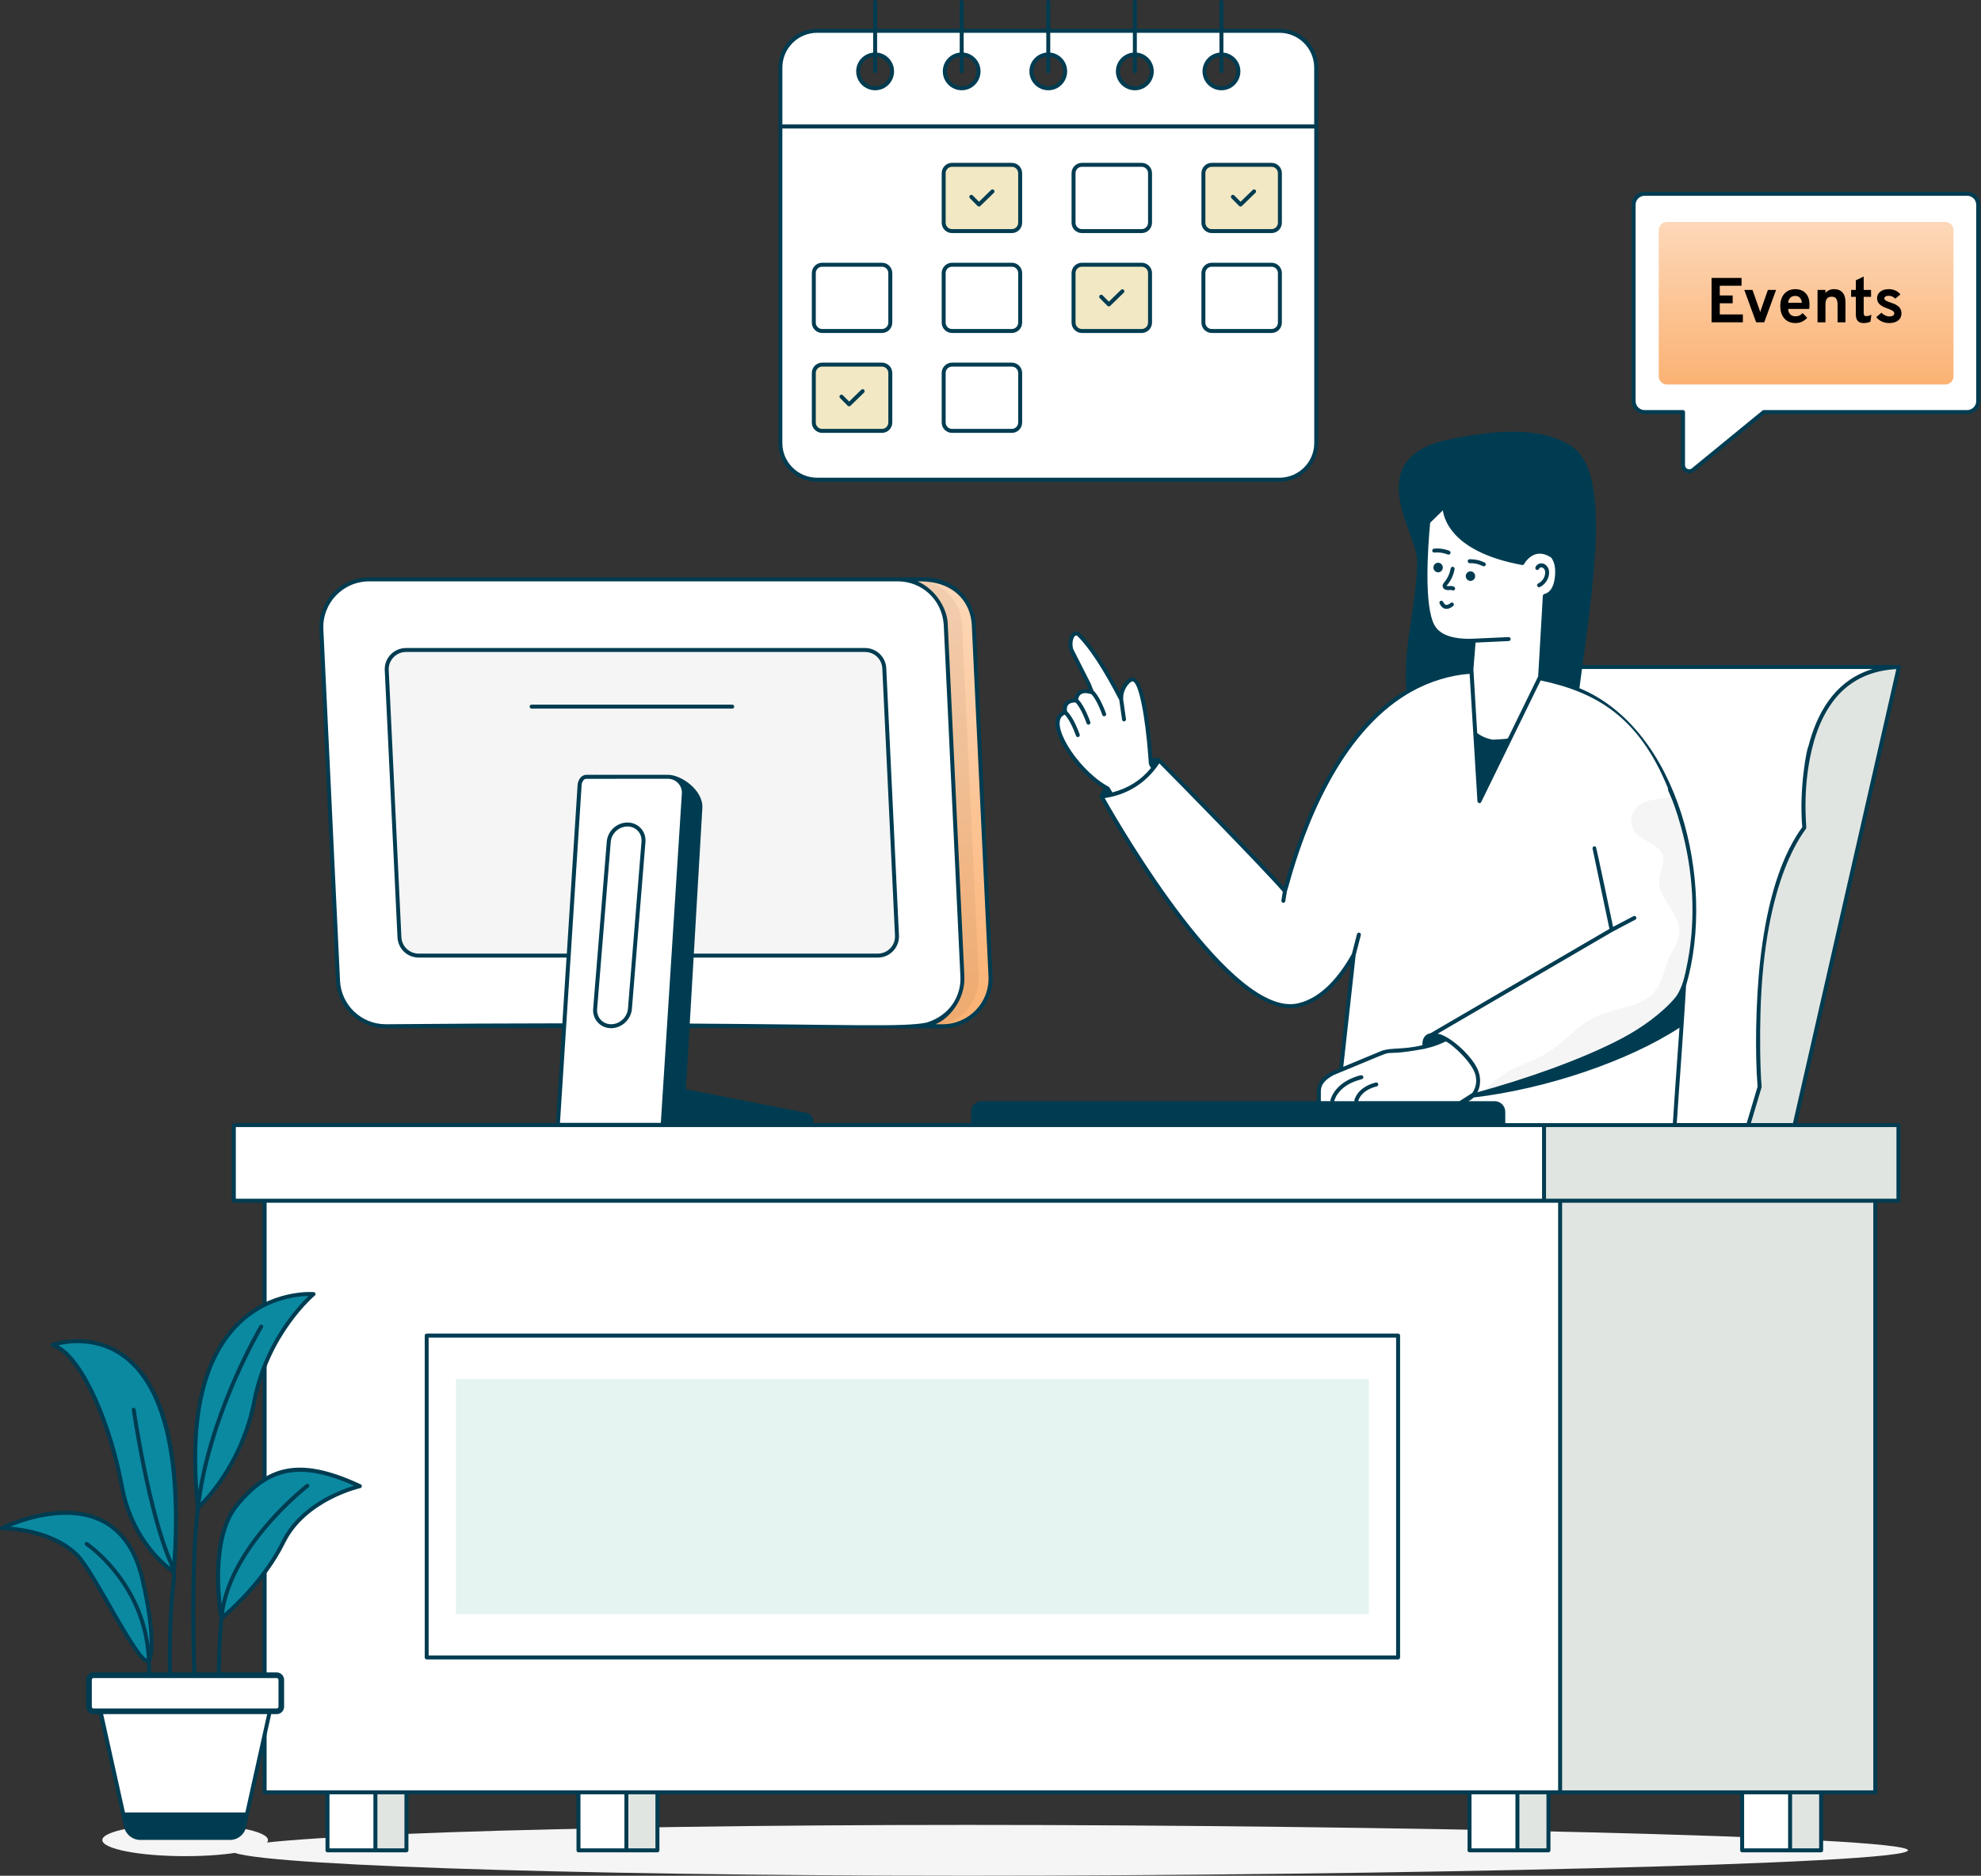 <svg width="375" height="355" viewBox="0 0 375 355" fill="none" xmlns="http://www.w3.org/2000/svg">
<rect x="0" y="0" width="375" height="355" fill="#333333" stroke="none"/>
<path d="M359.451 126.226L329.767 256.574H283.675V244.221L321.559 244.225L333.086 205.688C333.086 205.688 330.32 171.764 341.567 156.645C341.567 156.647 338.433 126.779 359.451 126.226Z" fill="#E1E5E2"/>
<path d="M208.327 244.227V256.564H283.673V244.227L321.564 244.237L333.099 205.687C333.099 205.687 330.309 171.752 341.559 156.657C341.559 156.657 338.425 126.77 359.446 126.242H284.1C263.08 126.77 266.205 156.657 266.205 156.657L257.723 205.687L244.717 244.227H208.327Z" fill="white"/>
<path d="M283.771 244.23H200.58V256.564H283.771V244.23Z" fill="white"/>
<path d="M242.05 319.602L242.266 329.737L231.569 330.879L231.323 319.307L242.05 319.602Z" fill="white"/>
<path d="M232.52 326.11C232.513 325.172 231.748 324.416 230.81 324.422H230.807C230.091 324.426 229.455 324.88 229.216 325.554L227.983 329.034L216.758 332.855C215.251 333.369 214.24 334.789 214.25 336.382C214.252 336.636 214.459 336.841 214.713 336.838L246.024 336.639C246.278 336.638 246.481 336.431 246.48 336.176L246.453 331.926C246.453 331.926 246.311 326.579 241.946 325.575C241.946 325.575 239.828 330.066 235.537 329.668C232.861 329.421 232.52 326.11 232.52 326.11Z" fill="white"/>
<path d="M207.063 319.602L207.278 329.737L196.582 330.879L196.336 319.307L207.063 319.602Z" fill="white"/>
<path d="M197.532 326.11C197.526 325.172 196.76 324.416 195.823 324.422H195.819C195.104 324.426 194.467 324.88 194.228 325.554L192.996 329.034L181.77 332.855C180.263 333.369 179.252 334.789 179.263 336.382C179.264 336.636 179.471 336.841 179.725 336.838L211.036 336.639C211.291 336.638 211.494 336.431 211.492 336.176L211.466 331.926C211.466 331.926 211.324 326.579 206.959 325.575C206.959 325.575 204.84 330.066 200.549 329.668C197.874 329.421 197.532 326.11 197.532 326.11Z" fill="white"/>
<path d="M215.47 158.735L221.34 149.339C221.34 149.339 218.337 145.693 217.858 144.537C217.696 142.101 216.667 128.635 214.39 128.587C213.696 128.565 212.279 130.153 212.245 131.932C212.242 132.05 212.245 132.216 212.246 132.392C209.705 127.459 206.803 122.616 204.102 119.998C202.986 119.423 202.248 121.551 202.846 123.072L202.901 123.205L206.115 129.5L206.721 131.041C206.721 131.041 203.926 129.93 203.674 132.57C203.674 132.57 201.078 132.382 201.649 134.83C197.335 136.013 203.493 145.853 209.699 149.243L215.47 158.735Z" fill="white"/>
<path d="M201.656 134.827C201.656 134.827 202.788 135.656 204.031 139.117Z" fill="white"/>
<path d="M203.67 132.484C203.67 132.484 204.802 133.313 206.045 136.774Z" fill="white"/>
<path d="M206.648 130.894C206.648 130.894 207.78 131.723 209.023 135.183Z" fill="white"/>
<path d="M194.155 318.375C194.135 319.661 195.163 320.709 196.45 320.709H209.607C210.644 320.709 211.552 320.02 211.82 319.012C214.663 308.399 236.8 241.612 236.8 241.612C242.157 242.091 256.481 242.4 268.083 242.22C273.011 242.15 277.45 241.99 280.503 241.722C281.79 241.612 282.987 241.442 284.115 241.233C305.521 237.202 298.389 215.885 298.389 215.885L263.615 209.172L257.45 207.985C257.45 207.985 221.348 215.177 215.203 225.491C208.031 237.482 194.532 302.962 194.194 316.838C194.176 317.406 194.166 317.925 194.155 318.375Z" fill="#67DB8A"/>
<path d="M194.155 318.375C194.135 319.661 195.163 320.709 196.45 320.709H209.606C210.644 320.709 211.552 320.02 211.82 319.012C214.663 308.399 236.8 241.612 236.8 241.612C242.157 242.091 256.481 242.4 268.083 242.22C268.322 240.455 268.562 238.699 268.811 236.943C269.041 235.317 269.26 233.641 268.851 232.055C268.432 230.469 267.215 228.973 265.59 228.753C264.453 228.603 262.737 228.624 262.797 227.486C262.837 226.817 263.585 226.458 264.214 226.239C267.307 225.201 270.388 224.154 273.481 223.106C273.68 223.366 274.688 223.096 274.947 222.907C276.584 221.791 278.179 220.613 279.745 219.386C280.015 219.177 280.285 218.947 280.444 218.648C280.633 218.299 280.633 217.889 280.643 217.501C280.643 216.783 280.643 216.044 280.474 215.346C280.293 214.647 279.915 213.969 279.306 213.59C278.688 213.201 277.899 213.151 277.242 212.823C276.833 212.613 276.404 212.284 275.955 212.404C275.177 212.603 274.459 213.372 273.681 213.541C271.426 212.473 268.854 212.284 266.359 212.383C256.424 212.752 247.047 217.152 238.737 222.608C235.525 224.724 232.403 227.018 229.879 229.92C227.365 232.813 225.47 236.374 225.081 240.195C224.562 245.313 226.746 250.51 225.749 255.557C225.13 258.749 223.205 261.652 220.523 263.477C219.814 263.956 219.495 265.083 219.236 265.892C218.139 269.204 218.628 272.794 218.786 276.277C218.936 279.768 208.33 302.823 206.026 305.447C205.009 306.614 203.661 307.452 202.624 308.599C200.769 310.634 199.941 313.568 197.686 315.153C196.628 315.902 195.352 316.269 194.195 316.839C194.176 317.406 194.165 317.925 194.155 318.375Z" fill="#34B75C"/>
<path d="M224.195 319.661C224.355 320.798 225.322 321.636 226.469 321.636H240.385C241.582 321.636 242.58 320.718 242.669 319.522L257.274 244.416C257.274 244.416 273.414 245.584 299.181 243.329C316.049 241.862 317.536 231.259 316.559 224.096C316.03 220.306 314.823 217.493 314.823 217.493L292.817 212.815C292.817 212.815 245.284 215.269 235.538 228.726C226.941 240.595 222.77 309.147 224.195 319.661Z" fill="#67DB8A"/>
<path d="M228.674 321.636H240.385C241.582 321.636 242.58 320.718 242.669 319.522L257.275 244.416C257.275 244.416 273.414 245.584 299.181 243.329C316.049 241.862 317.536 231.259 316.559 224.096C314.912 225.742 312.758 226.86 310.613 227.818C304.529 230.531 297.835 232.346 291.221 231.479C289.226 231.209 287.211 230.701 285.216 231.031C281.565 231.628 278.882 234.852 275.38 236.049C270.293 237.795 264.747 234.961 259.4 235.54C254.193 236.109 249.565 240.258 248.457 245.375C247.509 249.715 248.876 254.383 247.509 258.603C246.283 262.403 242.991 265.346 242.153 269.257C241.165 273.825 243.8 278.374 244.148 283.042C244.528 288.11 231.937 312.202 230.141 316.95C229.562 318.454 229.043 320.041 228.674 321.636Z" fill="#34B75C"/>
<path d="M208.526 150.755C208.526 150.755 232.032 193.586 245.869 190.238C250.353 189.152 253.782 185.095 256.258 180.681L253.62 204.491L253.102 209.168C252.301 216.787 316.001 224.568 316.791 216.939C319.21 172.144 327.788 132.394 286.428 127.542C253.275 121.709 243.83 167.462 243.231 168.649C238.788 163.475 219.381 143.864 219.381 143.864C217.017 147.794 213.416 150.096 208.526 150.755Z" fill="white"/>
<path d="M271.298 118.627C272.555 120.742 275.627 121.42 278.969 121.251L278.529 126.748L280.052 151.625L291.547 128.105L292.435 112.783C293.931 112.403 294.59 110.858 294.739 108.993C294.93 106.758 294.331 104.62 292.155 104.39C292.155 100.62 291.976 97.77 291.976 97.77C291.976 97.77 279.438 85.161 270.539 97.112C270.539 97.109 268.534 113.998 271.298 118.627Z" fill="white"/>
<path d="M316.099 149.404C316.099 149.404 316.302 149.822 316.624 150.615C318.36 154.85 323.539 169.665 318.865 186.238C316.217 195.597 293.19 203.272 281.119 206.703C280.294 206.94 279.522 207.153 278.803 207.346C279.897 206.135 280.336 203.851 278.9 201.664C276.799 198.469 273.379 195.886 271.245 195.886C271.128 195.886 271.009 195.896 270.903 195.918L305.09 175.989L301.841 160.542" fill="white"/>
<path d="M277.247 208.236L276.389 208.784H249.659V206.563C249.659 204.919 250.784 203.966 252.336 203.103L261.765 199.198C262.334 199.016 262.932 198.904 263.531 198.884C265.752 198.812 267.812 198.57 269.668 198.112C271.138 197.767 272.478 197.291 273.696 196.671C274.102 196.895 274.507 197.168 274.923 197.472C276.272 198.436 277.632 199.815 278.687 201.348C278.758 201.449 278.829 201.562 278.9 201.662C280.249 203.722 279.935 205.863 278.982 207.13L277.247 208.236Z" fill="white"/>
<path d="M252.23 208.247C252.23 208.247 252.915 205.055 257.709 203.876Z" fill="white"/>
<path d="M256.764 208.247C256.764 208.247 257.235 206.053 260.53 205.242Z" fill="white"/>
<path d="M43.736 350.188C43.736 352.845 106.168 355 183.16 355C260.153 355 361.178 352.845 361.178 350.188C361.178 347.537 260.153 345.382 183.16 345.382C106.168 345.382 43.736 347.537 43.736 350.188Z" fill="#F5F5F5"/>
<path d="M295.33 227.251H50.096V339.209H295.33V227.251Z" fill="white"/>
<path d="M264.656 252.771H80.771V313.685H264.656V252.771Z" fill="white"/>
<path d="M259.126 260.96H86.299V305.499H259.126V260.96Z" fill="#E6F4F1"/>
<path d="M354.984 227.251H295.33V339.209H354.984V227.251Z" fill="#E1E5E2"/>
<path d="M292.282 212.933H44.263V227.245H292.282V212.933Z" fill="white"/>
<path d="M292.282 227.246H359.365V212.934H292.282V227.246Z" fill="#E1E5E2"/>
<path d="M187.492 184.739C187.742 189.905 183.608 194.22 178.441 194.22H173.138C178.306 194.22 182.427 189.905 182.178 184.739L179.033 118.284C178.805 113.458 174.819 109.653 169.982 109.653H175.284C180.122 109.653 184.108 113.458 184.335 118.284L187.492 184.739Z" fill="url(#paint0_linear_300_65)"/>
<path opacity="0.05" d="M185.278 184.739C185.529 189.905 181.395 194.22 176.227 194.22H173.138C178.306 194.22 182.427 189.905 182.178 184.739L179.033 118.284C178.805 113.458 174.819 109.653 169.982 109.653H173.071C177.908 109.653 181.894 113.458 182.121 118.284L185.278 184.739Z" fill="black"/>
<path d="M60.833 119.142L63.986 185.598C64.216 190.428 68.201 194.226 73.035 194.226H173.133C178.307 194.226 182.431 189.902 182.182 184.738L179.029 118.283C178.799 113.452 174.814 109.649 169.98 109.649H69.882C64.708 109.649 60.584 113.974 60.833 119.142Z" fill="white"/>
<path d="M166.165 180.855H79.25C77.307 180.855 75.707 179.33 75.614 177.388L73.211 126.835C73.113 124.759 74.768 123.023 76.847 123.023H163.763C165.706 123.023 167.305 124.55 167.399 126.49L169.802 177.043C169.899 179.119 168.243 180.855 166.165 180.855Z" fill="#F5F5F5"/>
<path d="M129.439 150.253L125.445 212.89H105.598L109.732 148.429C109.732 148.371 109.743 148.312 109.755 148.255C109.977 147.552 110.323 147.058 110.94 147.023C110.986 147.023 111.022 147.012 111.068 147.012H126.442C128.196 147.011 129.568 148.498 129.439 150.253Z" fill="white"/>
<path d="M121.808 159.342L119.246 190.922C119.097 192.733 117.509 194.221 115.685 194.221C113.873 194.221 112.51 192.734 112.661 190.922L115.235 159.342C115.298 158.43 115.735 157.605 116.372 157.006C117.022 156.405 117.872 156.044 118.771 156.044C120.597 156.044 121.958 157.518 121.808 159.342Z" fill="white"/>
<path d="M338.859 339.208H329.785V350.192H338.859V339.208Z" fill="white"/>
<path d="M344.733 339.208H338.859V350.192H344.733V339.208Z" fill="#E1E5E2"/>
<path d="M287.247 339.208H278.173V350.192H287.247V339.208Z" fill="white"/>
<path d="M293.121 339.208H287.247V350.192H293.121V339.208Z" fill="#E1E5E2"/>
<path d="M118.576 339.208H109.502V350.192H118.576V339.208Z" fill="white"/>
<path d="M124.45 339.208H118.576V350.192H124.45V339.208Z" fill="#E1E5E2"/>
<path d="M71.064 339.208H61.99V350.192H71.064V339.208Z" fill="white"/>
<path d="M76.937 339.208H71.064V350.192H76.937V339.208Z" fill="#E1E5E2"/>
<path d="M249.16 23.945V83.848C249.16 87.675 246.048 90.787 242.195 90.787H154.688C150.835 90.787 147.723 87.675 147.723 83.848V23.945H249.16Z" fill="white"/>
<path d="M242.191 5.832H154.688C150.842 5.832 147.728 8.946 147.728 12.791V23.927H249.151V12.791C249.151 8.946 246.037 5.832 242.191 5.832ZM165.68 16.708C163.888 16.708 162.448 15.268 162.448 13.499C162.448 11.753 163.888 10.29 165.68 10.29C167.427 10.29 168.865 11.753 168.865 13.499C168.866 15.268 167.427 16.708 165.68 16.708ZM182.054 16.708C180.284 16.708 178.845 15.268 178.845 13.499C178.845 11.753 180.284 10.29 182.054 10.29C183.823 10.29 185.239 11.753 185.239 13.499C185.239 15.268 183.823 16.708 182.054 16.708ZM198.45 16.708C196.657 16.708 195.241 15.268 195.241 13.499C195.241 11.753 196.657 10.29 198.45 10.29C200.22 10.29 201.635 11.753 201.635 13.499C201.635 15.268 200.22 16.708 198.45 16.708ZM214.847 16.708C213.053 16.708 211.615 15.268 211.615 13.499C211.615 11.753 213.054 10.29 214.847 10.29C216.593 10.29 218.032 11.753 218.032 13.499C218.033 15.268 216.593 16.708 214.847 16.708ZM231.22 16.708C229.451 16.708 228.013 15.268 228.013 13.499C228.013 11.753 229.451 10.29 231.22 10.29C232.99 10.29 234.429 11.753 234.429 13.499C234.429 15.268 232.99 16.708 231.22 16.708Z" fill="white"/>
<path d="M193.116 32.774V42.157C193.116 43.028 192.409 43.736 191.537 43.736H180.214C179.343 43.736 178.635 43.029 178.635 42.157V32.774C178.635 31.902 179.342 31.195 180.214 31.195H191.537C192.409 31.196 193.116 31.902 193.116 32.774Z" fill="#F2E8C4"/>
<path d="M217.699 32.774V42.157C217.699 43.028 216.993 43.736 216.12 43.736H204.798C203.927 43.736 203.219 43.029 203.219 42.157V32.774C203.219 31.902 203.926 31.195 204.798 31.195H216.12C216.992 31.196 217.699 31.902 217.699 32.774Z" fill="white"/>
<path d="M242.282 32.774V42.157C242.282 43.028 241.576 43.736 240.703 43.736H229.381C228.509 43.736 227.802 43.029 227.802 42.157V32.774C227.802 31.902 228.508 31.195 229.381 31.195H240.703C241.576 31.196 242.282 31.902 242.282 32.774Z" fill="#F2E8C4"/>
<path d="M168.533 51.681V61.064C168.533 61.935 167.827 62.643 166.954 62.643H155.632C154.76 62.643 154.053 61.936 154.053 61.064V51.681C154.053 50.809 154.759 50.102 155.632 50.102H166.954C167.827 50.102 168.533 50.808 168.533 51.681Z" fill="white"/>
<path d="M193.116 51.681V61.064C193.116 61.935 192.409 62.643 191.537 62.643H180.214C179.343 62.643 178.635 61.936 178.635 61.064V51.681C178.635 50.809 179.342 50.102 180.214 50.102H191.537C192.409 50.102 193.116 50.808 193.116 51.681Z" fill="white"/>
<path d="M217.699 51.681V61.064C217.699 61.935 216.993 62.643 216.12 62.643H204.798C203.927 62.643 203.219 61.936 203.219 61.064V51.681C203.219 50.809 203.926 50.102 204.798 50.102H216.12C216.992 50.102 217.699 50.808 217.699 51.681Z" fill="#F2E8C4"/>
<path d="M242.282 51.681V61.064C242.282 61.935 241.576 62.643 240.703 62.643H229.381C228.509 62.643 227.802 61.936 227.802 61.064V51.681C227.802 50.809 228.508 50.102 229.381 50.102H240.703C241.576 50.102 242.282 50.808 242.282 51.681Z" fill="white"/>
<path d="M168.533 70.586V79.97C168.533 80.842 167.827 81.549 166.954 81.549H155.632C154.76 81.549 154.053 80.843 154.053 79.97V70.587C154.053 69.716 154.759 69.008 155.632 69.008H166.954C167.827 69.008 168.533 69.715 168.533 70.586Z" fill="#F2E8C4"/>
<path d="M193.116 70.586V79.97C193.116 80.842 192.409 81.549 191.537 81.549H180.214C179.343 81.549 178.635 80.843 178.635 79.97V70.587C178.635 69.716 179.342 69.008 180.214 69.008H191.537C192.409 69.008 193.116 69.715 193.116 70.586Z" fill="white"/>
<path d="M209.9 57.994C209.805 57.994 209.706 57.957 209.633 57.883L208.183 56.419C208.038 56.272 208.039 56.034 208.186 55.889C208.334 55.743 208.572 55.743 208.716 55.891L209.904 57.092L212.204 54.858C212.352 54.713 212.589 54.717 212.734 54.865C212.878 55.014 212.876 55.251 212.726 55.395L210.16 57.889C210.089 57.958 209.995 57.994 209.9 57.994Z" fill="#003C51"/>
<path d="M234.832 39.087C234.736 39.087 234.638 39.05 234.565 38.976L233.116 37.512C232.97 37.365 232.972 37.127 233.119 36.982C233.267 36.836 233.504 36.837 233.649 36.984L234.836 38.185L237.135 35.952C237.284 35.808 237.522 35.81 237.665 35.96C237.81 36.108 237.807 36.346 237.658 36.49L235.091 38.982C235.02 39.051 234.925 39.087 234.832 39.087Z" fill="#003C51"/>
<path d="M160.735 76.901C160.639 76.901 160.541 76.864 160.468 76.789L159.018 75.326C158.873 75.178 158.874 74.941 159.021 74.795C159.169 74.65 159.407 74.651 159.551 74.798L160.739 75.999L163.038 73.764C163.187 73.62 163.424 73.624 163.569 73.772C163.713 73.92 163.71 74.158 163.561 74.302L160.994 76.796C160.923 76.865 160.83 76.901 160.735 76.901Z" fill="#003C51"/>
<path d="M185.318 39.087C185.222 39.087 185.124 39.05 185.051 38.976L183.601 37.512C183.455 37.365 183.457 37.127 183.603 36.982C183.752 36.836 183.989 36.837 184.134 36.984L185.322 38.185L187.621 35.952C187.769 35.808 188.007 35.81 188.151 35.96C188.296 36.108 188.293 36.346 188.144 36.49L185.577 38.982C185.507 39.051 185.412 39.087 185.318 39.087Z" fill="#003C51"/>
<path d="M374.467 38.761V75.9C374.467 77.053 373.533 77.987 372.381 77.987H333.874L320.495 88.935C319.736 89.555 318.595 89.016 318.595 88.035V77.987H311.325C310.173 77.987 309.239 77.053 309.239 75.9V38.761C309.239 37.609 310.173 36.675 311.325 36.675H372.38C373.533 36.675 374.467 37.609 374.467 38.761Z" fill="white"/>
<path d="M369.797 43.565V71.221C369.797 72.081 369.093 72.77 368.232 72.77H315.565C314.704 72.77 314 72.081 314 71.221V43.565C314 42.704 314.704 42 315.565 42H368.233C369.093 42 369.797 42.704 369.797 43.565Z" fill="url(#paint1_linear_300_65)"/>
<path d="M323.996 61V52.6H329.672V54.076H325.55V55.924H327.992V57.4H325.55V59.512H329.924V61H323.996ZM332.435 61L330.191 54.868H331.745L333.029 58.516C333.065 58.604 333.097 58.698 333.125 58.798C333.153 58.898 333.181 58.998 333.209 59.098C333.237 58.998 333.265 58.898 333.293 58.798C333.325 58.698 333.355 58.604 333.383 58.516L334.661 54.868H336.209L333.965 61H332.435ZM339.856 61.144C339.268 61.144 338.76 61.012 338.332 60.748C337.908 60.484 337.58 60.112 337.348 59.632C337.12 59.148 337.006 58.58 337.006 57.928C337.006 57.268 337.122 56.698 337.354 56.218C337.59 55.738 337.92 55.37 338.344 55.114C338.772 54.854 339.276 54.724 339.856 54.724C340.352 54.724 340.802 54.828 341.206 55.036C341.61 55.244 341.932 55.564 342.172 55.996C342.412 56.424 342.532 56.97 342.532 57.634C342.532 57.738 342.528 57.866 342.52 58.018C342.516 58.166 342.506 58.316 342.49 58.468H338.488C338.504 58.748 338.568 58.994 338.68 59.206C338.796 59.414 338.954 59.576 339.154 59.692C339.354 59.808 339.59 59.866 339.862 59.866C340.154 59.866 340.408 59.818 340.624 59.722C340.84 59.622 341.044 59.464 341.236 59.248L342.1 60.142C341.836 60.442 341.518 60.684 341.146 60.868C340.774 61.052 340.344 61.144 339.856 61.144ZM338.494 57.298H341.08C341.06 57.03 341 56.8 340.9 56.608C340.8 56.412 340.66 56.262 340.48 56.158C340.3 56.054 340.082 56.002 339.826 56.002C339.474 56.002 339.174 56.11 338.926 56.326C338.678 56.542 338.534 56.866 338.494 57.298ZM344.057 61V54.868H345.557V55.456C345.753 55.212 345.987 55.03 346.259 54.91C346.535 54.786 346.849 54.724 347.201 54.724C347.885 54.724 348.413 54.936 348.785 55.36C349.157 55.78 349.343 56.386 349.343 57.178V61H347.849V57.64C347.849 57.124 347.759 56.748 347.579 56.512C347.403 56.272 347.127 56.152 346.751 56.152C346.343 56.152 346.041 56.272 345.845 56.512C345.653 56.748 345.557 57.116 345.557 57.616V61H344.057ZM352.771 61.144C352.283 61.144 351.917 61.01 351.673 60.742C351.429 60.474 351.307 60.074 351.307 59.542V56.182H350.413V54.868H351.307V53.05L352.795 52.336V54.868H354.187V56.182H352.795V59.272C352.795 59.464 352.833 59.606 352.909 59.698C352.989 59.79 353.113 59.836 353.281 59.836C353.577 59.836 353.901 59.744 354.253 59.56L354.079 60.868C353.895 60.96 353.695 61.028 353.479 61.072C353.263 61.12 353.027 61.144 352.771 61.144ZM357.592 61.144C357.112 61.144 356.652 61.042 356.212 60.838C355.776 60.634 355.43 60.36 355.174 60.016L356.158 59.188C356.362 59.404 356.598 59.576 356.866 59.704C357.134 59.828 357.39 59.89 357.634 59.89C357.938 59.89 358.172 59.84 358.336 59.74C358.5 59.636 358.582 59.492 358.582 59.308C358.582 59.188 358.542 59.082 358.462 58.99C358.386 58.894 358.25 58.798 358.054 58.702C357.858 58.602 357.582 58.488 357.226 58.36C356.538 58.108 356.05 57.836 355.762 57.544C355.474 57.248 355.33 56.874 355.33 56.422C355.33 55.918 355.534 55.51 355.942 55.198C356.35 54.882 356.882 54.724 357.538 54.724C357.986 54.724 358.398 54.808 358.774 54.976C359.154 55.144 359.48 55.39 359.752 55.714L358.774 56.524C358.414 56.16 357.994 55.978 357.514 55.978C357.27 55.978 357.074 56.024 356.926 56.116C356.778 56.204 356.704 56.324 356.704 56.476C356.704 56.624 356.79 56.756 356.962 56.872C357.138 56.988 357.464 57.124 357.94 57.28C358.412 57.428 358.794 57.596 359.086 57.784C359.382 57.972 359.598 58.19 359.734 58.438C359.874 58.686 359.944 58.972 359.944 59.296C359.944 59.872 359.734 60.324 359.314 60.652C358.898 60.98 358.324 61.144 357.592 61.144Z" fill="black"/>
<path d="M318.865 186.239C316.217 195.598 293.19 203.273 281.119 206.705C281.302 206.158 281.773 205.654 282.255 205.204C283.498 204.046 284.967 203.038 286.575 202.223C288.548 201.237 290.735 200.529 292.621 199.436C296.159 197.378 298.41 194.087 302.205 192.361C305.614 190.818 310.063 190.635 312.636 188.277C314.618 186.454 314.813 183.914 315.777 181.662C316.517 179.936 317.782 178.264 317.889 176.473C318.125 172.86 313.676 170.031 314.051 166.406C314.212 164.841 315.294 163.233 314.737 161.764C314.03 159.855 311.029 159.201 309.602 157.594C308.98 156.887 308.701 155.997 308.787 155.118C308.851 154.293 309.216 153.468 309.891 152.792C310.984 151.688 312.27 151.42 313.75 151.237C314.05 151.206 314.372 151.162 314.693 151.13C315.4 151.055 316.011 150.84 316.623 150.615C318.361 154.85 323.539 169.665 318.865 186.239Z" fill="#F5F5F5"/>
<path d="M118.771 155.668C116.731 155.668 114.996 157.327 114.861 159.311L112.287 190.889C112.118 192.927 113.656 194.595 115.685 194.595C117.688 194.595 119.453 192.96 119.619 190.951L122.181 159.371C122.351 157.337 120.825 155.668 118.771 155.668ZM121.435 159.312L118.873 190.891C118.737 192.521 117.307 193.845 115.686 193.845C114.09 193.845 112.904 192.545 113.035 190.952L115.611 159.369C115.722 157.753 117.144 156.42 118.772 156.42C120.38 156.419 121.568 157.707 121.435 159.312Z" fill="#003C51"/>
<path d="M278.122 109.91C278.593 110.039 279.087 109.759 279.216 109.287C279.345 108.794 279.066 108.301 278.593 108.162C278.122 108.033 277.629 108.311 277.5 108.794C277.372 109.277 277.651 109.77 278.122 109.91Z" fill="#003C51"/>
<path d="M278.209 106.587C278.777 106.565 279.324 106.651 279.849 106.801C280.149 106.897 280.438 107.005 280.718 107.145C280.772 107.167 280.825 107.177 280.879 107.177C281.018 107.177 281.157 107.102 281.222 106.974C281.308 106.791 281.233 106.566 281.051 106.471C280.729 106.32 280.397 106.192 280.065 106.085C279.465 105.914 278.832 105.838 278.2 105.838C277.997 105.838 277.824 106.009 277.836 106.214C277.833 106.414 277.994 106.587 278.209 106.587Z" fill="#003C51"/>
<path d="M290.879 107.852C291.072 107.927 291.286 107.82 291.362 107.627C291.416 107.466 291.652 107.348 291.855 107.38C292.07 107.412 292.284 107.595 292.402 107.841C292.531 108.142 292.509 108.485 292.466 108.72C292.337 109.45 291.843 110.104 291.179 110.424C290.997 110.52 290.911 110.746 291.008 110.928C291.072 111.057 291.211 111.142 291.34 111.142C291.404 111.142 291.458 111.121 291.511 111.099C292.38 110.67 293.034 109.802 293.205 108.848C293.291 108.365 293.249 107.915 293.076 107.53C292.862 107.058 292.444 106.715 291.973 106.639C291.404 106.542 290.837 106.864 290.654 107.369C290.579 107.573 290.686 107.786 290.879 107.852Z" fill="#003C51"/>
<path d="M274.617 114.113C274.36 114.316 273.984 114.542 273.706 114.477C273.523 114.423 273.342 114.24 273.191 113.908C273.105 113.725 272.881 113.64 272.698 113.725C272.505 113.811 272.43 114.036 272.515 114.229C272.762 114.765 273.105 115.097 273.533 115.205C273.619 115.226 273.716 115.237 273.812 115.237C274.198 115.237 274.627 115.054 275.077 114.7C275.237 114.571 275.269 114.336 275.14 114.175C275.014 114.015 274.778 113.983 274.617 114.113Z" fill="#003C51"/>
<path d="M272.065 108.301C272.548 108.398 273.008 108.076 273.105 107.583C273.201 107.09 272.88 106.619 272.398 106.522C271.915 106.425 271.455 106.747 271.358 107.24C271.272 107.723 271.583 108.205 272.065 108.301Z" fill="#003C51"/>
<path d="M273.181 104.678C273.481 104.742 273.781 104.828 274.07 104.947C274.113 104.957 274.167 104.968 274.209 104.968C274.359 104.968 274.499 104.883 274.563 104.732C274.638 104.539 274.541 104.324 274.348 104.239C274.016 104.11 273.684 104.014 273.33 103.939C272.72 103.81 272.097 103.778 271.465 103.831C271.25 103.853 271.101 104.034 271.121 104.249C271.143 104.452 271.314 104.593 271.529 104.581C272.087 104.528 272.644 104.561 273.181 104.678Z" fill="#003C51"/>
<path d="M273.095 111.003C273.191 111.496 273.685 111.711 274.21 111.679L274.393 111.669C274.586 111.658 274.779 111.647 274.886 111.701C274.94 111.744 275.004 111.754 275.079 111.754C275.197 111.754 275.326 111.69 275.401 111.572C275.498 111.4 275.444 111.164 275.262 111.057C274.962 110.874 274.618 110.896 274.339 110.918L274.178 110.928H274.147C273.986 110.928 273.857 110.884 273.836 110.884C273.846 110.841 273.933 110.734 273.987 110.681C274.695 109.813 275.166 108.784 275.349 107.712C275.391 107.509 275.253 107.316 275.048 107.273C274.845 107.241 274.641 107.38 274.609 107.583C274.448 108.538 274.03 109.438 273.398 110.2C273.256 110.381 273.03 110.649 273.095 111.003Z" fill="#003C51"/>
<path d="M80.776 314.063H264.659C264.862 314.063 265.034 313.892 265.034 313.687V252.766C265.034 252.562 264.863 252.39 264.659 252.39H80.776C80.562 252.39 80.401 252.561 80.401 252.766V313.687C80.401 313.892 80.562 314.063 80.776 314.063ZM81.14 253.151H264.283V313.313H81.14V253.151Z" fill="#003C51"/>
<path d="M359.714 125.969C359.563 125.798 363.905 125.851 299.574 125.862C302.104 107.123 304.419 89.499 297.719 84.6C292.895 81.277 285.411 80.826 274.155 83.196C269.942 84.075 267.113 85.769 265.751 88.224C263.607 92.127 265.429 97.068 266.898 101.035C267.488 102.643 268.002 104.037 268.131 105.055C268.485 107.992 267.884 112.088 267.242 116.429C266.524 121.349 265.773 126.388 266.234 130.568C253.262 138.222 246.466 155.481 243.196 167.423C243.153 167.594 243.11 167.755 243.067 167.895C239.025 163.317 219.708 143.57 219.537 143.528C219.526 143.518 219.505 143.506 219.483 143.506C219.354 143.442 218.411 143.453 218.153 143.463C217.767 138.178 216.727 128.262 214.401 128.208C213.972 128.198 213.554 128.509 213.276 128.777C212.783 129.248 212.214 130.073 211.979 131.071C209.128 125.679 206.565 121.873 204.368 119.73C204.336 119.698 204.304 119.676 204.272 119.666C202.814 118.883 201.741 121.316 202.503 123.215L205.762 129.637L206.105 130.494C204.711 130.247 203.628 130.784 203.35 132.198C201.892 132.305 201.023 133.12 201.226 134.578C197.035 136.336 202.996 145.609 208.891 149.211C208.655 149.619 208.442 150.048 208.249 150.508C208.239 150.518 208.227 150.53 208.227 150.54C208.217 150.55 208.205 150.572 208.195 150.583C208.131 150.701 208.141 150.83 208.195 150.937C209.16 152.695 232.015 193.978 245.963 190.602C249.543 189.733 252.813 186.967 255.697 182.38L253.5 202.223L252.16 202.78C250.67 203.605 249.287 204.635 249.287 206.564V208.406H185.844C184.73 208.406 183.825 209.313 183.825 210.427V212.557H153.974V212.278C153.974 211.453 153.395 210.755 152.59 210.606L129.842 206.146L130.518 194.558C137.522 194.577 179.646 194.614 178.436 194.602C184.076 194.602 188.227 189.717 187.87 184.728L184.709 118.263C184.472 113.225 180.334 109.28 175.286 109.28C159.382 109.28 81.499 109.28 69.886 109.28C64.418 109.28 60.205 113.857 60.463 119.164L63.615 185.617C63.851 190.656 67.989 194.6 73.037 194.6C85.677 194.568 96.728 194.547 106.399 194.547L105.241 212.557H44.263C44.06 212.557 43.888 212.728 43.888 212.932V227.244C43.888 227.459 44.059 227.62 44.263 227.62H49.719V339.215C49.719 339.419 49.891 339.591 50.095 339.591H61.619V350.193C61.619 350.396 61.78 350.568 61.995 350.568C67.294 350.568 71.656 350.568 76.939 350.568C77.142 350.568 77.314 350.397 77.314 350.193V339.591H109.131V350.193C109.131 350.396 109.292 350.568 109.507 350.568C114.806 350.568 119.169 350.568 124.451 350.568C124.654 350.568 124.827 350.397 124.827 350.193V339.591H277.803V350.193C277.803 350.396 277.964 350.568 278.178 350.568C283.477 350.568 287.839 350.568 293.122 350.568C293.325 350.568 293.498 350.397 293.498 350.193V339.591C303.701 339.591 312.039 339.591 329.41 339.591V350.193C329.41 350.396 329.582 350.568 329.786 350.568C335.089 350.568 339.454 350.568 344.74 350.568C344.943 350.568 345.116 350.397 345.116 350.193V339.591H354.99C355.193 339.591 355.365 339.42 355.365 339.215V227.62H359.374C359.577 227.62 359.738 227.459 359.738 227.244V212.932C359.738 212.729 359.577 212.557 359.374 212.557H340.185L359.824 126.314C359.821 126.226 359.821 125.969 359.714 125.969ZM299.466 126.611H354.493C354.407 126.633 353.731 126.848 353.442 126.965C347.213 129.302 343.934 134.92 342.282 141.405C342.09 141.405 340.513 149.187 341.167 156.552C336.278 163.22 334.167 173.329 333.234 181.551C332.323 189.506 332.216 199.71 332.709 205.649L330.651 212.553H317.411C317.658 208.64 317.948 204.77 318.215 200.997C318.469 197.444 318.956 190.413 319.169 186.524C319.187 186.471 319.198 186.423 319.214 186.372C324.832 166.931 317.776 138.014 298.983 130.243C299.144 129.035 299.305 127.812 299.466 126.611ZM282.925 208.405H277.962C278.323 208.248 278.665 208.015 278.974 207.704C292.738 206.088 308.243 200.819 317.922 194.506C317.776 196.624 317.622 198.771 317.465 200.946C317.196 204.73 316.918 208.621 316.671 212.555H292.283H284.945V210.426C284.946 209.311 284.039 208.405 282.925 208.405ZM270.725 98.954V98.944L273.127 96.596C273.449 98.804 275.507 104.614 288.135 106.931H288.199C288.338 106.931 288.467 106.855 288.531 106.727C288.541 106.717 289.324 105.238 290.793 104.872C291.662 104.648 292.595 104.862 293.591 105.495C294.448 106.459 294.438 108.111 294.363 108.957C294.255 110.329 293.816 112.044 292.347 112.42C292.186 112.463 292.068 112.603 292.057 112.764C292.047 112.881 291.178 127.857 291.178 127.911V128.006C287.082 136.379 285.861 138.877 285.549 139.52C285.549 139.52 285.517 139.584 285.496 139.628C285.485 139.649 285.474 139.681 285.452 139.713C285.238 139.81 285.431 139.842 282.589 139.992C281.454 139.809 280.402 139.328 279.631 138.737C279.502 136.733 278.945 127.352 278.913 126.698C278.998 125.722 279.299 121.853 279.32 121.616L285.602 121.326C285.816 121.316 285.977 121.134 285.966 120.93C285.956 120.727 285.773 120.545 285.569 120.577L278.965 120.877H278.943C278.665 120.887 278.353 120.899 278.021 120.899C275.856 120.899 272.843 120.503 271.611 118.433C269.482 114.841 270.308 103.402 270.725 98.954ZM201.57 135.252C201.892 135.596 202.749 136.668 203.682 139.241C203.735 139.402 203.875 139.497 204.036 139.497C204.068 139.497 204.111 139.487 204.153 139.476C204.356 139.4 204.453 139.186 204.378 138.993C203.328 136.066 202.33 134.951 201.998 134.63C201.773 133.483 202.362 132.948 203.553 132.948H203.617C203.96 133.323 204.796 134.405 205.696 136.903C205.75 137.054 205.889 137.149 206.039 137.149C206.082 137.149 206.124 137.139 206.168 137.128C206.361 137.052 206.468 136.838 206.393 136.645C205.406 133.901 204.474 132.742 204.088 132.356C204.43 130.469 206.532 131.424 206.639 131.402C206.993 131.81 207.797 132.892 208.665 135.305C208.719 135.466 208.868 135.561 209.019 135.561C209.063 135.561 209.105 135.551 209.148 135.54C209.341 135.464 209.448 135.25 209.373 135.057C208.343 132.194 207.369 131.058 207.003 130.715C207.003 130.704 206.993 130.705 206.993 130.705L206.446 129.332C206.393 129.225 203.38 123.308 203.198 122.932C202.748 121.807 203.208 120.016 203.884 120.306C206.168 122.535 208.858 126.641 211.87 132.473L211.881 132.494L212.406 136.204C212.427 136.387 212.588 136.526 212.781 136.526H212.835C213.038 136.494 213.177 136.301 213.145 136.097L212.62 132.409V131.937C212.642 130.876 213.221 129.858 213.789 129.321C214.089 129.031 214.314 128.935 214.379 128.957C215.516 128.979 216.791 135.164 217.402 143.493C217.456 144.104 217.456 144.512 217.509 144.673C217.585 144.855 217.712 145.08 217.873 145.348C216.03 147.631 213.585 149.186 210.573 149.969C209.789 148.693 210.101 149.132 209.876 148.907C209.779 148.854 209.383 148.629 209.276 148.564C203.553 145.083 198.355 136.463 201.57 135.252ZM256.625 180.765L257.604 176.976C257.657 176.776 257.535 176.571 257.335 176.519C257.13 176.465 256.93 176.589 256.877 176.788L255.908 180.543C252.934 185.823 249.523 188.973 245.781 189.871C233.325 192.883 212.281 156.639 209.226 151.236C209.184 151.172 209.151 151.107 209.119 151.043C213.213 150.433 216.848 148.373 219.452 144.472C222.379 147.399 238.942 164.272 242.833 168.763L242.565 170.425C242.533 170.628 242.66 170.821 242.875 170.855C242.885 170.865 242.907 170.865 242.929 170.865C243.111 170.865 243.271 170.736 243.304 170.554L243.594 168.765L243.604 168.711C243.658 168.561 243.744 168.261 243.926 167.628C247.132 155.921 253.757 139.016 266.342 131.393C266.46 131.318 266.579 131.254 266.696 131.19C266.814 131.115 266.933 131.051 267.05 130.975C270.716 128.906 274.693 127.77 278.199 127.524C278.413 130.911 279.56 149.639 279.678 151.644C279.688 151.815 279.817 151.954 279.978 151.987C280 151.998 280.032 151.998 280.054 151.998C280.193 151.998 280.332 151.922 280.397 151.783C280.407 151.773 280.407 151.761 280.407 151.751C280.418 151.741 280.429 151.719 280.429 151.708C280.429 151.697 280.439 151.697 280.439 151.686C280.439 151.686 280.439 151.686 280.439 151.676C280.471 151.622 280.503 151.558 280.515 151.526C280.558 151.441 280.579 151.409 280.579 151.409C281.179 150.166 283.569 145.298 291.642 128.778C301.943 130.971 310.188 135.452 315.768 149.245C315.549 149.697 316.486 150.31 318.216 156.511C320.531 164.847 321.065 173.639 319.474 182.003C318.934 184.834 318.489 186.865 317.262 188.635C314.71 191.736 310.727 194.544 307.185 196.43C299.379 200.592 288.208 204.391 279.683 206.714C279.688 206.703 279.838 206.37 279.881 206.263C279.881 206.252 279.891 206.241 279.891 206.241C280.123 205.607 280.161 204.986 280.149 205.094C280.4 202.804 279.111 201.011 277.432 199.207C276.234 197.912 273.874 195.924 272.146 195.629L305.278 176.313C305.962 175.953 309.811 173.928 309.565 174.058C310.013 173.821 309.647 173.163 309.211 173.394L305.353 175.419C305.331 175.312 302.212 160.389 302.103 160.283C302.016 160.195 301.893 160.147 301.763 160.176H301.762C301.761 160.176 301.761 160.176 301.761 160.176C301.558 160.219 301.428 160.412 301.471 160.616L304.664 175.802L270.787 195.552H270.779C269.664 195.745 269.182 196.689 269.268 197.815C265.494 198.705 263.5 198.232 261.625 198.854C261.142 199.037 254.678 201.738 254.282 201.899L256.625 180.765ZM250.035 206.563C250.035 205.105 251.022 204.258 252.479 203.453C252.586 203.41 254.195 202.746 254.195 202.746C267.597 197.246 258.505 200.513 269.728 198.49C269.835 198.383 271.378 198.234 273.673 197.097C273.683 197.107 273.705 197.118 273.715 197.129C274.706 197.459 279.397 201.605 279.397 204.086C279.564 204.657 279.337 206.002 278.703 206.857C278.623 206.906 276.335 208.369 276.28 208.404H257.1C257.184 208.244 257.175 208.05 257.452 207.623C257.452 207.623 257.452 207.623 257.452 207.613H257.463C257.463 207.613 257.463 207.613 257.463 207.603C257.87 206.97 258.759 206.07 260.614 205.608C260.817 205.555 260.946 205.352 260.893 205.147C260.839 204.954 260.636 204.825 260.443 204.879C258.974 205.233 257.528 206.036 256.788 207.281C256.649 207.495 256.391 208.042 256.391 208.171C256.369 208.247 256.381 208.332 256.412 208.396V208.405H252.565C252.618 208.294 252.77 207.396 253.797 206.348V206.338C254.966 205.159 256.317 204.655 257.796 204.236C258.204 204.151 258.172 203.529 257.721 203.497C257.303 203.497 255.309 204.119 253.915 205.233V205.243C252.993 205.961 252.189 207.012 251.857 208.17C251.835 208.255 251.847 208.34 251.889 208.404H250.034V206.563H250.035ZM126.444 146.637C110.621 146.637 111.03 146.63 110.921 146.647C109.849 146.711 109.506 147.784 109.388 148.18C109.361 148.288 109.334 148.469 109.334 148.577C109.334 148.578 109.334 148.579 109.334 148.58C109.334 148.583 109.334 148.589 109.333 148.598C109.333 148.591 109.334 148.585 109.334 148.583C109.334 148.591 109.333 148.596 109.333 148.603C109.332 148.616 109.331 148.635 109.329 148.661C109.329 148.67 109.328 148.677 109.328 148.686C109.328 148.685 109.328 148.685 109.328 148.684C109.327 148.704 109.326 148.729 109.324 148.755C109.323 148.766 109.323 148.773 109.323 148.782C109.323 148.778 109.323 148.773 109.324 148.769C109.323 148.796 109.32 148.827 109.318 148.861C109.318 148.852 109.319 148.842 109.319 148.833C109.318 148.861 109.315 148.888 109.314 148.912C109.311 148.961 109.308 149.015 109.304 149.076C109.305 149.067 109.305 149.057 109.305 149.048C109.294 149.238 109.295 149.205 109.303 149.094C109.193 150.817 108.758 157.622 107.298 180.48H79.254C77.506 180.48 76.07 179.119 75.984 177.371L73.583 126.815C73.541 125.914 73.861 125.067 74.483 124.413C75.106 123.759 75.941 123.395 76.842 123.395H163.76C165.508 123.395 166.944 124.767 167.019 126.504L169.421 177.061C169.513 178.984 167.99 180.48 166.162 180.48H131.343L132.951 152.984C133.202 149.605 129 146.637 126.444 146.637ZM174.181 110.027C180.2 110.027 183.435 113.49 183.915 117.724C183.937 117.917 183.947 118.11 183.957 118.303L187.12 184.756C187.368 189.789 183.317 193.847 178.437 193.847H177.064C179.435 192.96 182.782 189.356 182.553 184.724L179.412 118.259C179.412 115.352 177.184 111.527 173.688 110.026C173.698 110.039 173.881 110.027 174.181 110.027ZM73.036 193.848C68.394 193.848 64.578 190.214 64.363 185.583L61.212 119.129C60.965 114.155 64.921 110.028 69.885 110.028H169.978C174.45 110.028 178.365 113.461 178.651 118.304C181.479 177.702 180.317 153.359 181.802 184.757C181.999 188.301 179.964 192.139 175.38 193.538C171.028 194.416 161.112 193.913 130.57 193.72L131.3 181.232H166.161C168.47 181.232 170.281 179.31 170.17 177.029L167.768 126.472C167.671 124.329 165.903 122.645 163.759 122.645H76.842C75.738 122.645 74.708 123.095 73.937 123.888C73.175 124.691 72.779 125.743 72.833 126.857L75.245 177.402C75.342 179.545 77.1 181.229 79.254 181.229H107.245L106.451 193.676C96.749 193.677 85.675 193.741 73.036 193.848ZM110.116 148.363C110.373 147.538 110.706 147.409 110.942 147.399C111.058 147.399 126.328 147.388 126.443 147.388C127.843 147.388 129.079 148.529 129.079 150.025C129.079 150.089 129.069 150.164 129.069 150.228C129.046 150.594 125.215 210.587 125.092 212.512H106C106.132 210.54 107.588 187.928 110.116 148.363ZM44.639 226.866V213.305H291.909V226.866H44.639ZM70.688 349.815H62.369V339.587H70.688V349.815ZM76.563 349.815H71.439V339.587H76.563V349.815ZM118.2 349.815H109.881V339.587H118.2V349.815ZM124.074 349.815H118.95V339.587H124.074V349.815ZM286.87 349.815H278.551V339.587H286.87V349.815ZM292.744 349.815H287.62V339.587H292.744V349.815ZM294.953 338.837C243.302 338.837 102.191 338.837 50.469 338.837V227.627H294.953V338.837ZM338.487 349.815H330.158V339.587H338.487V349.815ZM344.362 349.815H339.238V339.587H344.362V349.815ZM354.61 338.837C342.408 338.837 309.242 338.837 295.703 338.837V227.627H354.61V338.837ZM358.996 213.305V226.866H292.66V213.305H358.996ZM339.409 212.554H331.444L333.46 205.79C333.47 205.746 333.47 205.704 333.47 205.651C333.16 201.867 333.127 195.552 333.256 191.778C333.91 165.609 341.811 157.183 341.917 156.756C342.027 156.537 340.967 148.795 343.375 140.323C343.375 140.323 343.375 140.323 343.375 140.312C344.254 137.31 345.315 135.199 346.419 133.548C346.419 133.538 346.429 133.538 346.429 133.538C348.992 129.647 353 127.062 358.554 126.656C358.693 126.646 358.832 126.634 358.971 126.634L339.409 212.554Z" fill="#003C51"/>
<path d="M109.302 149.076C109.302 149.082 109.301 149.089 109.301 149.094C109.301 149.087 109.302 149.081 109.302 149.076Z" fill="#003C51"/>
<path d="M109.327 148.683C109.327 148.675 109.328 148.667 109.328 148.66C109.329 148.648 109.329 148.637 109.331 148.625C109.331 148.642 109.329 148.661 109.327 148.683Z" fill="#003C51"/>
<path d="M109.333 148.602C109.333 148.601 109.333 148.599 109.333 148.598C109.333 148.605 109.332 148.611 109.332 148.619C109.332 148.614 109.332 148.608 109.333 148.602Z" fill="#003C51"/>
<path d="M109.331 148.625C109.331 148.622 109.331 148.621 109.331 148.619C109.332 148.621 109.332 148.622 109.331 148.625Z" fill="#003C51"/>
<path d="M109.322 148.782C109.32 148.799 109.319 148.815 109.318 148.833C109.319 148.817 109.32 148.799 109.322 148.782Z" fill="#003C51"/>
<path d="M138.987 133.736C138.987 133.529 138.82 133.36 138.613 133.36H100.635C100.428 133.36 100.26 133.529 100.26 133.736C100.26 133.943 100.428 134.112 100.635 134.112H138.612C138.82 134.112 138.987 133.943 138.987 133.736Z" fill="#003C51"/>
<path d="M154.688 91.161H242.195C246.242 91.161 249.534 87.879 249.534 83.846V23.945C249.534 23.929 249.527 23.915 249.525 23.898V12.791C249.525 8.747 246.235 5.456 242.191 5.456H231.592V0.376C231.592 0.169 231.425 0 231.218 0C231.011 0 230.844 0.169 230.844 0.376V5.457H215.205V0.376C215.205 0.169 215.037 0 214.83 0C214.623 0 214.456 0.169 214.456 0.376V5.457H198.816V0.376C198.816 0.169 198.648 0 198.441 0C198.235 0 198.067 0.169 198.067 0.376V5.457H182.428V0.376C182.428 0.169 182.261 0 182.054 0C181.847 0 181.68 0.169 181.68 0.376V5.457H166.041V0.376C166.041 0.169 165.873 0 165.666 0C165.459 0 165.292 0.169 165.292 0.376V5.457H154.694C150.65 5.457 147.36 8.748 147.36 12.793V23.925C147.36 23.932 147.356 23.938 147.356 23.945V83.848C147.348 87.881 150.641 91.161 154.688 91.161ZM231.217 13.872C231.424 13.872 231.591 13.704 231.591 13.497V10.704C232.977 10.888 234.054 12.065 234.054 13.5C234.054 15.063 232.782 16.334 231.22 16.334C229.659 16.334 228.387 15.063 228.387 13.5C228.387 12.068 229.46 10.893 230.842 10.705V13.498C230.842 13.705 231.01 13.872 231.217 13.872ZM214.828 13.872C215.035 13.872 215.202 13.704 215.202 13.497V10.704C216.564 10.888 217.657 12.086 217.657 13.5C217.657 15.063 216.397 16.334 214.847 16.334C213.272 16.334 211.99 15.063 211.99 13.5C211.99 12.072 213.065 10.899 214.452 10.707V13.498C214.453 13.705 214.621 13.872 214.828 13.872ZM198.438 13.872C198.645 13.872 198.812 13.704 198.812 13.497V10.703C200.189 10.884 201.261 12.062 201.261 13.499C201.261 15.062 200 16.333 198.45 16.333C196.888 16.333 195.617 15.062 195.617 13.499C195.617 12.07 196.685 10.897 198.062 10.705V13.498C198.063 13.705 198.231 13.872 198.438 13.872ZM182.049 13.872C182.256 13.872 182.423 13.704 182.423 13.497V10.704C183.796 10.888 184.863 12.065 184.863 13.499C184.863 15.062 183.602 16.333 182.053 16.333C180.49 16.333 179.219 15.062 179.219 13.499C179.219 12.067 180.292 10.892 181.673 10.704V13.497C181.673 13.705 181.842 13.872 182.049 13.872ZM165.66 13.872C165.867 13.872 166.034 13.704 166.034 13.497V10.704C167.396 10.887 168.491 12.086 168.491 13.5C168.491 15.063 167.23 16.334 165.68 16.334C164.105 16.334 162.824 15.063 162.824 13.5C162.824 12.072 163.898 10.899 165.286 10.707V13.498C165.284 13.705 165.452 13.872 165.66 13.872ZM148.102 12.791C148.102 9.161 151.057 6.207 154.688 6.207H165.286V9.955C163.484 10.155 162.075 11.658 162.075 13.499C162.075 15.475 163.693 17.084 165.682 17.084C167.645 17.084 169.242 15.475 169.242 13.499C169.242 11.646 167.832 10.133 166.036 9.952V6.207H181.674V9.954C179.878 10.147 178.471 11.655 178.471 13.499C178.471 15.475 180.078 17.084 182.054 17.084C184.017 17.084 185.613 15.475 185.613 13.499C185.613 11.651 184.21 10.142 182.423 9.953V6.207H198.062V9.954C196.27 10.151 194.867 11.656 194.867 13.499C194.867 15.475 196.474 17.084 198.45 17.084C200.414 17.084 202.009 15.475 202.009 13.499C202.009 11.648 200.603 10.137 198.811 9.952V6.207H214.451V9.955C212.65 10.153 211.239 11.658 211.239 13.499C211.239 15.475 212.857 17.084 214.846 17.084C216.809 17.084 218.405 15.475 218.405 13.499C218.405 11.646 216.994 10.133 215.201 9.952V6.207H230.84V9.954C229.044 10.147 227.636 11.653 227.636 13.5C227.636 15.477 229.243 17.085 231.219 17.085C233.195 17.085 234.802 15.477 234.802 13.5C234.802 11.652 233.39 10.142 231.59 9.954V6.207H242.189C245.82 6.207 248.774 9.161 248.774 12.791V23.552H148.101V12.791H148.102ZM148.098 24.321H248.786V83.848C248.786 87.467 245.83 90.411 242.195 90.411H154.688C151.054 90.411 148.097 87.467 148.097 83.848V24.321H148.098Z" fill="#003C51"/>
<path d="M180.216 44.111H191.538C192.615 44.111 193.491 43.235 193.491 42.158V32.775C193.491 31.698 192.615 30.821 191.538 30.821H180.216C179.139 30.821 178.262 31.697 178.262 32.775V42.158C178.262 43.235 179.139 44.111 180.216 44.111ZM179.011 32.774C179.011 32.11 179.551 31.57 180.214 31.57H191.537C192.201 31.57 192.74 32.11 192.74 32.774V42.157C192.74 42.82 192.2 43.36 191.537 43.36H180.214C179.55 43.36 179.011 42.821 179.011 42.157V32.774Z" fill="#003C51"/>
<path d="M204.798 44.111H216.121C217.197 44.111 218.074 43.235 218.074 42.158V32.775C218.074 31.698 217.197 30.821 216.121 30.821H204.798C203.721 30.821 202.845 31.697 202.845 32.775V42.158C202.845 43.235 203.721 44.111 204.798 44.111ZM203.595 32.774C203.595 32.11 204.135 31.57 204.798 31.57H216.121C216.785 31.57 217.324 32.11 217.324 32.774V42.157C217.324 42.82 216.784 43.36 216.121 43.36H204.798C204.134 43.36 203.595 42.821 203.595 42.157V32.774Z" fill="#003C51"/>
<path d="M229.381 44.111H240.703C241.78 44.111 242.656 43.235 242.656 42.158V32.775C242.656 31.698 241.78 30.821 240.703 30.821H229.381C228.304 30.821 227.428 31.697 227.428 32.775V42.158C227.428 43.235 228.304 44.111 229.381 44.111ZM228.177 32.774C228.177 32.11 228.718 31.57 229.381 31.57H240.703C241.368 31.57 241.907 32.11 241.907 32.774V42.157C241.907 42.82 241.366 43.36 240.703 43.36H229.381C228.717 43.36 228.177 42.821 228.177 42.157V32.774Z" fill="#003C51"/>
<path d="M155.633 63.017H166.955C168.032 63.017 168.909 62.141 168.909 61.064V51.681C168.909 50.604 168.032 49.726 166.955 49.726H155.633C154.556 49.726 153.68 50.602 153.68 51.681V61.064C153.678 62.141 154.555 63.017 155.633 63.017ZM154.428 51.681C154.428 51.016 154.969 50.477 155.632 50.477H166.954C167.618 50.477 168.157 51.016 168.157 51.681V61.064C168.157 61.727 167.617 62.267 166.954 62.267H155.632C154.967 62.267 154.428 61.728 154.428 61.064V51.681Z" fill="#003C51"/>
<path d="M180.216 63.017H191.538C192.615 63.017 193.491 62.141 193.491 61.064V51.681C193.491 50.604 192.615 49.726 191.538 49.726H180.216C179.139 49.726 178.262 50.602 178.262 51.681V61.064C178.262 62.141 179.139 63.017 180.216 63.017ZM179.011 51.681C179.011 51.016 179.551 50.477 180.214 50.477H191.537C192.201 50.477 192.74 51.016 192.74 51.681V61.064C192.74 61.727 192.2 62.267 191.537 62.267H180.214C179.55 62.267 179.011 61.728 179.011 61.064V51.681Z" fill="#003C51"/>
<path d="M204.798 63.017H216.121C217.197 63.017 218.074 62.141 218.074 61.064V51.681C218.074 50.604 217.197 49.726 216.121 49.726H204.798C203.721 49.726 202.845 50.602 202.845 51.681V61.064C202.845 62.141 203.721 63.017 204.798 63.017ZM203.595 51.681C203.595 51.016 204.135 50.477 204.798 50.477H216.121C216.785 50.477 217.324 51.016 217.324 51.681V61.064C217.324 61.727 216.784 62.267 216.121 62.267H204.798C204.134 62.267 203.595 61.728 203.595 61.064V51.681Z" fill="#003C51"/>
<path d="M229.381 63.017H240.703C241.78 63.017 242.656 62.141 242.656 61.064V51.681C242.656 50.604 241.78 49.726 240.703 49.726H229.381C228.304 49.726 227.428 50.602 227.428 51.681V61.064C227.428 62.141 228.304 63.017 229.381 63.017ZM228.177 51.681C228.177 51.016 228.718 50.477 229.381 50.477H240.703C241.368 50.477 241.907 51.016 241.907 51.681V61.064C241.907 61.727 241.366 62.267 240.703 62.267H229.381C228.717 62.267 228.177 61.728 228.177 61.064V51.681Z" fill="#003C51"/>
<path d="M155.633 81.924H166.955C168.032 81.924 168.909 81.047 168.909 79.971V70.586C168.909 69.509 168.032 68.633 166.955 68.633H155.633C154.556 68.633 153.68 69.509 153.68 70.586V79.971C153.678 81.047 154.555 81.924 155.633 81.924ZM154.428 70.586C154.428 69.923 154.969 69.383 155.632 69.383H166.954C167.618 69.383 168.157 69.922 168.157 70.586V79.971C168.157 80.633 167.617 81.174 166.954 81.174H155.632C154.967 81.174 154.428 80.635 154.428 79.971V70.586Z" fill="#003C51"/>
<path d="M180.216 81.924H191.538C192.615 81.924 193.491 81.047 193.491 79.971V70.586C193.491 69.509 192.615 68.633 191.538 68.633H180.216C179.139 68.633 178.262 69.509 178.262 70.586V79.971C178.262 81.047 179.139 81.924 180.216 81.924ZM179.011 70.586C179.011 69.923 179.551 69.383 180.214 69.383H191.537C192.201 69.383 192.74 69.922 192.74 70.586V79.971C192.74 80.633 192.2 81.174 191.537 81.174H180.214C179.55 81.174 179.011 80.635 179.011 79.971V70.586Z" fill="#003C51"/>
<path d="M50.729 348.25C50.729 349.932 43.708 351.294 35.049 351.294C26.39 351.294 19.369 349.932 19.369 348.25C19.369 346.567 26.39 345.216 35.049 345.216C43.708 345.216 50.729 346.567 50.729 348.25Z" fill="#F5F5F5"/>
<path d="M68.128 281.27C68.128 281.27 57.706 283.55 53.635 291.855C49.563 300.16 41.91 306.266 41.91 306.266C41.91 306.266 39.223 291.529 44.922 284.772C50.621 278.014 56.321 275.733 68.128 281.27Z" fill="#0B89A1"/>
<path d="M59.358 244.913C59.358 244.913 32.974 242.507 37.455 285.403C37.455 285.403 45.636 278.207 48.151 265.146C50.663 252.085 59.358 244.913 59.358 244.913Z" fill="#0B89A1"/>
<path d="M9.927 254.53C9.927 254.53 36.926 244.793 32.897 297.494C32.897 297.494 25.186 292.798 23.058 281.251C20.932 269.702 15.333 256.171 9.927 254.53Z" fill="#0B89A1"/>
<path d="M0.378 289.224C0.378 289.224 22.828 277.965 27.149 299.762C27.149 299.762 29.439 309.187 28.458 313.704C27.476 318.22 18.171 297.817 14.54 294.262C9.404 289.231 0.378 289.224 0.378 289.224Z" fill="#0B89A1"/>
<path d="M18.823 322.984L23.868 345.69C24.148 346.947 25.263 347.841 26.551 347.841H43.544C44.832 347.841 45.947 346.947 46.227 345.69L51.272 322.984H18.823Z" fill="white"/>
<path d="M53.25 317.92V323.017C53.25 323.492 52.864 323.878 52.389 323.878H17.706C17.23 323.878 16.845 323.492 16.845 323.017V317.92C16.845 317.444 17.23 317.059 17.706 317.059H52.389C52.864 317.059 53.25 317.444 53.25 317.92Z" fill="white"/>
<path d="M68.281 280.928C55.932 275.139 50.261 277.862 44.632 284.53C39.014 291.197 41.322 305.095 41.533 306.273C41.22 309.971 41.084 313.424 41.04 316.518H37.159C36.855 307.272 36.766 295.053 37.812 285.59H37.813C38.789 284.668 46.164 277.443 48.522 265.212C50.978 252.455 59.51 245.273 59.597 245.198C59.714 245.101 59.758 244.951 59.714 244.802C59.671 244.662 59.543 244.555 59.392 244.545C59.307 244.535 51.117 243.869 44.631 250.452C37.926 257.243 35.373 268.992 37.081 285.364C36.014 294.878 36.103 307.203 36.408 316.521H32.538C32.471 310.264 32.633 304.142 33.287 299.004C33.351 298.503 33.341 297.994 33.268 297.488C34.893 276.256 31.74 262.457 23.918 256.5C17.379 251.525 9.875 254.152 9.799 254.184C9.65 254.237 9.543 254.376 9.553 254.537C9.553 254.698 9.66 254.848 9.809 254.891C15.052 256.478 20.572 269.846 22.684 281.316C24.645 291.968 31.405 296.942 32.535 297.716C32.582 298.115 32.591 298.515 32.54 298.908C31.882 304.083 31.718 310.236 31.786 316.521H28.637L28.563 314.402C28.678 314.252 28.764 314.041 28.816 313.787C29.812 309.242 27.605 300.066 27.508 299.69C26.307 293.602 23.573 289.474 19.393 287.426C11.257 283.438 0.655 288.669 0.204 288.895C0.055 288.971 -0.032 289.142 0.011 289.313C0.043 289.484 0.204 289.603 0.375 289.603C0.461 289.603 9.305 289.667 14.268 294.534C15.694 295.918 18.084 300.098 20.4 304.15C24.377 311.075 26.5 314.527 27.818 314.709C27.82 314.711 27.821 314.709 27.822 314.711L27.885 316.522H17.698C16.926 316.522 16.304 317.155 16.304 317.926V323.018C16.304 323.79 16.926 324.412 17.698 324.412H18.748L22.971 343.408C22.971 343.43 22.982 343.462 22.982 343.483L23.497 345.778C23.807 347.193 25.093 348.222 26.541 348.222H43.532C45.012 348.222 46.266 347.214 46.588 345.778L47.092 343.483L51.337 324.412H52.387C53.148 324.412 53.781 323.79 53.781 323.018V317.926C53.781 317.155 53.148 316.522 52.387 316.522H41.782C41.826 313.48 41.961 310.089 42.264 306.458C42.265 306.457 42.265 306.457 42.267 306.457C43.285 305.61 50.188 299.725 53.962 292.028C57.907 283.987 68.102 281.661 68.198 281.64C68.359 281.609 68.477 281.48 68.488 281.319C68.518 281.152 68.432 281.003 68.281 280.928ZM45.147 250.986C50.132 245.926 56.157 245.304 58.407 245.272C56.264 247.32 49.874 254.223 47.784 265.072C45.772 275.509 40.04 282.236 37.964 284.368C40.187 267.398 49.681 251.419 49.778 251.256C49.885 251.078 49.828 250.847 49.649 250.741C49.474 250.635 49.242 250.691 49.136 250.87C49.041 251.027 40.266 265.786 37.544 282.07C36.502 267.623 39.055 257.175 45.147 250.986ZM25.686 266.754C25.657 266.548 25.464 266.405 25.261 266.436C25.055 266.465 24.913 266.656 24.943 266.86C24.971 267.057 27.827 286.664 32.113 296.157C32.177 296.298 32.224 296.445 32.275 296.591C32.274 296.59 32.274 296.59 32.273 296.59C30.257 295.013 25.091 290.201 23.429 281.184C21.359 269.96 16.289 257.494 11.058 254.609C13.245 254.106 18.637 253.418 23.461 257.096C30.73 262.628 33.902 275.878 32.659 295.517C32.659 295.52 32.659 295.523 32.657 295.527C28.493 286.018 25.713 266.948 25.686 266.754ZM16.615 291.892C16.446 291.779 16.211 291.826 16.096 291.998C15.982 292.172 16.03 292.405 16.203 292.518C16.313 292.591 27.107 299.88 27.794 313.946C26.669 313.549 23.185 307.481 21.062 303.772C18.606 299.495 16.291 295.453 14.801 293.995C10.877 290.146 4.841 289.171 1.98 288.935C5.153 287.649 12.967 285.108 19.067 288.088C23.023 290.028 25.629 293.984 26.786 299.848C26.808 299.934 28.442 306.728 28.319 311.443C26.575 298.614 16.722 291.963 16.615 291.892ZM46.445 343.018H23.654L19.526 324.408H50.572L46.445 343.018ZM52.394 317.59C52.566 317.59 52.716 317.74 52.716 317.922V323.014C52.716 323.197 52.567 323.336 52.394 323.336C16.182 323.336 41.878 323.336 17.704 323.336C17.522 323.336 17.382 323.197 17.382 323.014V317.922C17.382 317.74 17.522 317.59 17.704 317.59H52.394ZM53.295 291.69C50.036 298.347 44.376 303.632 42.393 305.37C44.1 292.614 58.266 281.615 58.411 281.503C58.576 281.376 58.607 281.141 58.48 280.976C58.355 280.811 58.119 280.781 57.955 280.906C57.812 281.015 44.616 291.257 41.942 303.589C41.471 299.082 41.121 289.864 45.212 285.012C48.547 281.057 51.913 278.548 56.832 278.548C59.63 278.548 62.943 279.363 67.027 281.184C64.272 282.011 56.639 284.862 53.295 291.69Z" fill="#003C51"/>
<path d="M372.381 36.3H311.325C309.967 36.3 308.863 37.403 308.863 38.761V75.9C308.863 77.257 309.967 78.362 311.325 78.362H318.22V88.035C318.22 88.636 318.557 89.168 319.099 89.425C319.311 89.526 319.537 89.576 319.76 89.576C320.107 89.576 320.448 89.457 320.731 89.226L334.007 78.362H372.38C373.738 78.362 374.842 77.257 374.842 75.9V38.761C374.842 37.403 373.739 36.3 372.381 36.3ZM374.093 75.9C374.093 76.844 373.325 77.611 372.381 77.611H333.874C333.787 77.611 333.703 77.64 333.636 77.695L320.257 88.643C320.017 88.84 319.704 88.88 319.422 88.746C319.14 88.611 318.971 88.346 318.971 88.034V77.985C318.971 77.778 318.803 77.61 318.597 77.61H311.326C310.384 77.61 309.615 76.842 309.615 75.899V38.761C309.615 37.819 310.382 37.051 311.326 37.051H372.382C373.325 37.051 374.094 37.819 374.094 38.761V75.9H374.093Z" fill="#003C51"/>
<defs>
<linearGradient id="paint0_linear_300_65" x1="178.742" y1="109.653" x2="178.742" y2="194.22" gradientUnits="userSpaceOnUse">
<stop stop-color="#FDD8B9"/>
<stop offset="1" stop-color="#FBB273"/>
</linearGradient>
<linearGradient id="paint1_linear_300_65" x1="341.898" y1="42" x2="341.898" y2="72.77" gradientUnits="userSpaceOnUse">
<stop stop-color="#FDD8B9"/>
<stop offset="1" stop-color="#FBB273"/>
</linearGradient>
</defs>
</svg>

